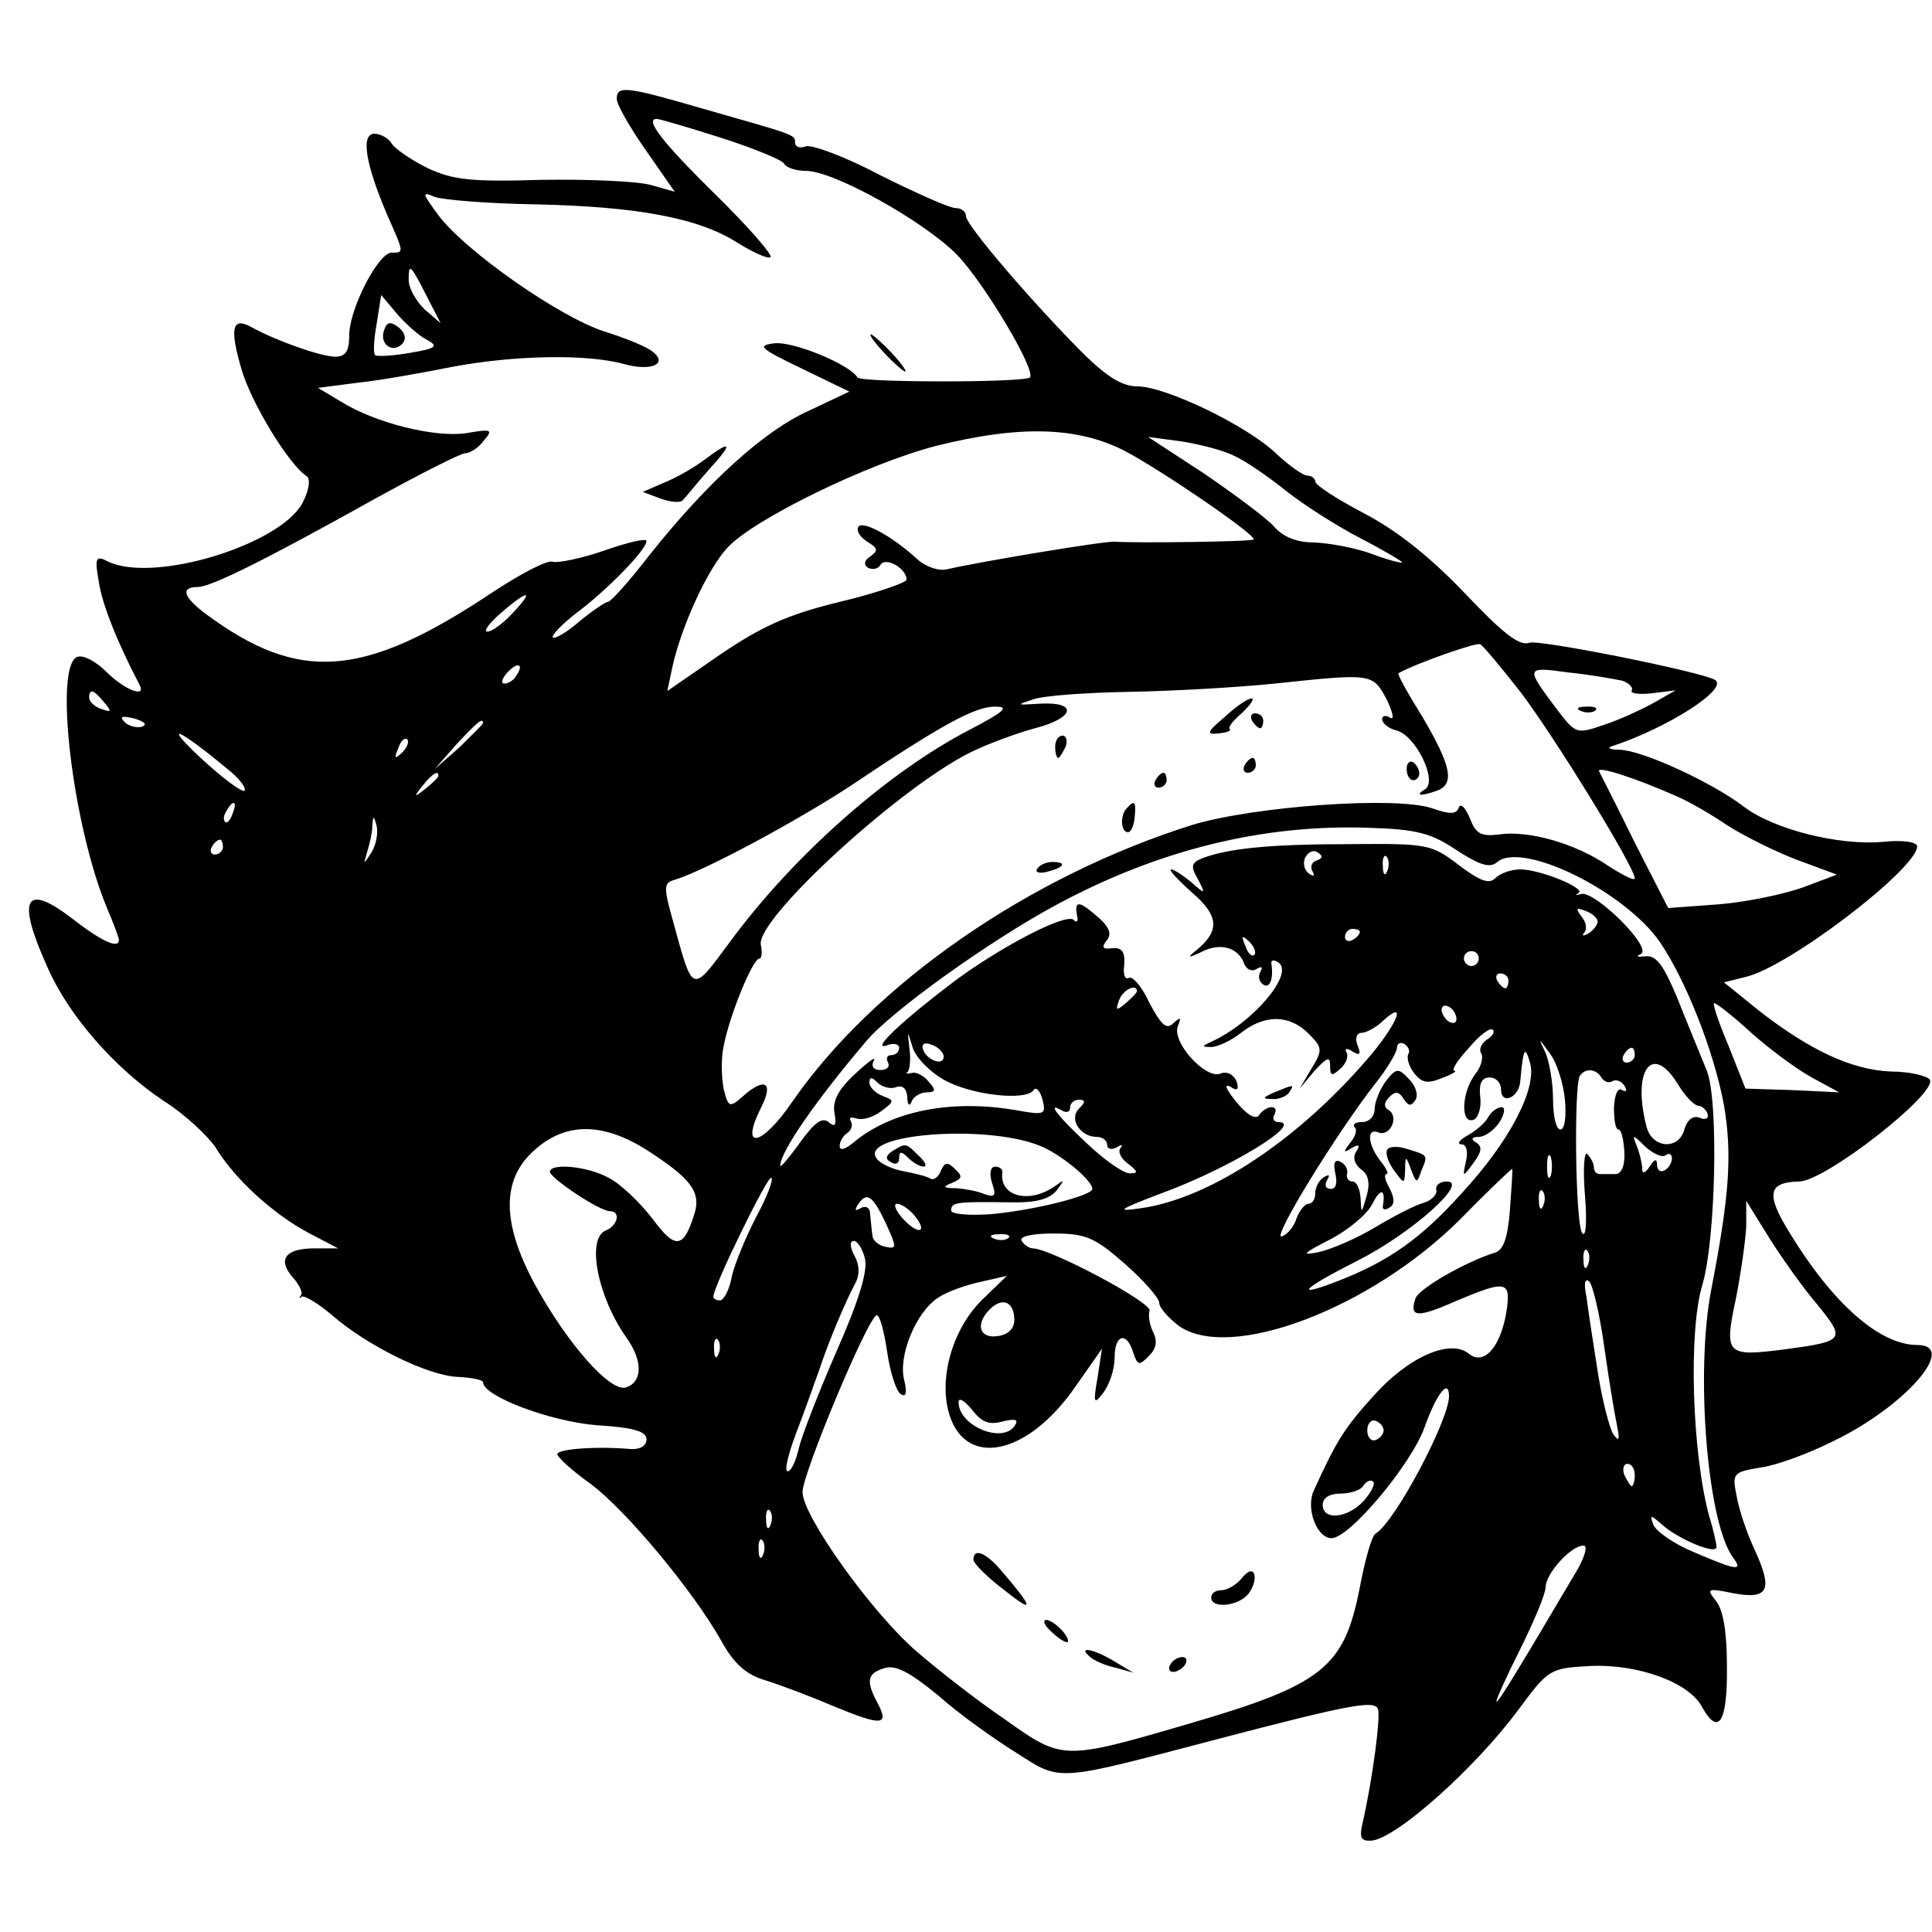 <?xml version="1.0" standalone="no"?>
<!DOCTYPE svg PUBLIC "-//W3C//DTD SVG 20010904//EN"
 "http://www.w3.org/TR/2001/REC-SVG-20010904/DTD/svg10.dtd">
<svg version="1.0" xmlns="http://www.w3.org/2000/svg"
 width="260pt" height="260pt" viewBox="0 0 260 260"
 preserveAspectRatio="xMidYMid meet">
<g transform="translate(0,260) scale(0.1,-0.1)"
fill="#000000" stroke="none">
<path d="M830 2467 c0 -8 18 -39 39 -69 l39 -56 -32 9 c-17 5 -83 8 -146 7
-97 -3 -121 0 -155 16 -22 11 -44 26 -48 33 -4 7 -15 13 -23 13 -19 0 -12 -41
17 -109 23 -52 23 -51 6 -51 -18 0 -57 -76 -57 -111 0 -22 -5 -29 -19 -29 -19
0 -81 22 -113 40 -26 14 -29 -2 -13 -57 13 -45 64 -129 88 -144 5 -4 3 -19 -6
-36 -30 -56 -199 -108 -261 -79 -17 9 -19 6 -13 -27 4 -29 25 -82 55 -139 9
-18 -21 -6 -45 18 -14 14 -31 23 -39 20 -32 -12 -6 -228 40 -338 9 -21 16 -40
16 -43 0 -12 -22 -3 -63 29 -64 49 -75 27 -33 -66 29 -66 92 -137 157 -180 27
-17 58 -46 69 -62 26 -43 78 -90 125 -115 l40 -21 -32 0 c-39 0 -50 -15 -29
-39 9 -10 14 -21 11 -24 -3 -4 -2 -5 1 -2 4 2 22 -9 41 -25 47 -41 130 -82
170 -83 18 -1 33 -4 33 -7 0 -19 91 -53 153 -58 49 -3 67 -8 67 -19 0 -9 -9
-14 -22 -13 -46 4 -98 0 -98 -7 1 -5 21 -23 45 -40 48 -36 137 -143 175 -210
17 -31 33 -46 59 -54 20 -6 62 -22 95 -36 63 -26 73 -25 57 5 -16 30 -14 40 9
47 15 5 34 -5 73 -37 28 -25 76 -59 105 -77 61 -39 51 -39 272 19 172 45 208
52 214 41 5 -7 -7 -96 -20 -153 -5 -21 -3 -26 12 -25 33 3 139 97 198 177 40
54 42 55 96 58 64 3 134 -22 151 -56 22 -39 34 -19 33 56 0 46 -5 76 -15 88
-13 16 -11 17 23 10 48 -9 54 4 30 57 -11 23 -22 56 -25 74 -6 30 -5 32 32 38
22 3 65 19 97 35 98 47 170 130 114 130 -50 0 -113 55 -171 150 -33 53 -30 69
12 70 35 0 187 119 176 137 -3 5 -27 11 -52 11 -53 2 -110 29 -178 82 l-47 38
28 7 c57 12 232 146 232 176 0 6 -20 9 -47 6 -59 -5 -147 17 -187 48 -42 32
-135 75 -166 76 -14 0 -18 3 -10 5 73 24 157 77 138 89 -18 11 -238 55 -250
50 -13 -5 -36 13 -87 67 -47 49 -91 84 -135 107 -36 19 -66 38 -66 43 0 4 -5
8 -11 8 -5 0 -24 13 -42 30 -40 38 -149 90 -186 90 -21 0 -41 13 -72 43 -69
69 -159 174 -159 186 0 6 -6 11 -14 11 -8 0 -53 20 -101 44 -47 25 -93 42
-101 39 -7 -3 -14 -1 -14 5 0 11 1 10 -125 46 -103 30 -115 31 -115 13z m139
-52 c44 -14 83 -30 86 -35 3 -6 17 -10 30 -10 37 0 159 -68 203 -113 36 -37
107 -156 98 -165 -8 -7 -228 -7 -232 0 -11 18 -87 49 -112 46 -24 -3 -19 -7
37 -34 l64 -31 -55 -26 c-60 -27 -136 -96 -214 -194 -27 -35 -52 -63 -56 -63
-3 0 -21 -12 -38 -26 -17 -15 -33 -24 -36 -22 -2 3 12 18 33 34 40 30 93 84
93 96 0 4 -26 -2 -57 -13 -32 -11 -63 -17 -69 -15 -7 3 -43 -16 -81 -41 -174
-116 -260 -122 -385 -30 -31 23 -36 37 -12 37 18 0 92 37 239 119 60 33 115
61 121 61 6 0 18 7 25 17 13 15 11 16 -24 10 -41 -6 -121 13 -169 43 l-30 18
54 7 c29 3 85 13 125 21 84 16 183 18 233 4 36 -10 60 0 38 17 -7 6 -36 18
-65 27 -61 20 -185 107 -222 155 -23 31 -24 34 -6 26 11 -4 72 -9 135 -10 137
-3 220 -18 273 -52 21 -13 41 -22 44 -19 3 3 -31 42 -76 86 -70 69 -94 100
-77 100 3 0 41 -11 85 -25z m-394 -215 l18 -35 -22 19 c-11 11 -21 28 -21 39
0 24 2 22 25 -23z m-1 -57 c17 -9 13 -12 -23 -18 -23 -4 -44 -5 -46 -3 -3 2
-2 21 2 43 l6 38 21 -25 c12 -14 30 -30 40 -35z m940 -150 c51 -27 178 -114
173 -119 -2 -3 -156 -5 -187 -3 -14 1 -182 -27 -225 -37 -11 -3 -29 3 -40 13
-35 32 -74 53 -80 44 -3 -6 3 -14 12 -20 15 -9 15 -12 4 -20 -8 -5 -9 -11 -3
-15 6 -3 14 -2 17 4 7 11 35 -5 35 -20 0 -4 -40 -18 -90 -30 -70 -17 -105 -33
-161 -71 l-71 -49 7 33 c12 54 47 131 74 160 35 38 188 113 281 137 112 28
190 26 254 -7z m146 -6 c14 -6 45 -27 70 -47 25 -20 71 -49 102 -65 31 -16 56
-31 55 -32 -2 -1 -21 4 -42 12 -22 8 -56 14 -76 15 -24 0 -42 7 -55 22 -10 11
-53 43 -94 71 l-75 49 45 -6 c25 -4 56 -12 70 -19z m-970 -212 c-13 -14 -28
-25 -34 -25 -6 0 2 11 18 25 37 32 46 32 16 0z m1356 -106 c45 -59 154 -236
154 -251 0 -4 -16 4 -36 17 -44 30 -107 48 -147 42 -24 -3 -31 1 -39 22 -6 14
-12 21 -15 14 -3 -9 -12 -9 -35 -1 -48 17 -240 3 -323 -22 -220 -69 -429 -214
-539 -373 -41 -60 -71 -66 -42 -8 18 35 5 42 -25 15 -17 -15 -19 -14 -25 10
-3 15 -4 41 0 59 8 41 39 117 48 117 3 0 4 8 2 18 -9 33 185 211 281 259 22
11 62 26 88 33 54 14 58 36 6 33 -32 -2 -32 -2 -8 6 15 5 73 9 131 10 57 1
144 6 193 11 132 14 132 14 151 -21 8 -17 11 -28 5 -25 -6 4 -11 3 -11 -2 0
-5 8 -12 19 -15 26 -6 56 -68 39 -79 -15 -9 -6 -10 16 -2 24 9 19 33 -19 98
-20 32 -35 59 -33 60 23 13 105 42 110 39 4 -2 28 -31 54 -64z m-1351 22 c-3
-6 -11 -11 -16 -11 -5 0 -4 6 3 14 14 16 24 13 13 -3z m1488 -7 c9 -3 15 -9
13 -13 -3 -4 9 -6 27 -4 l32 4 -28 -16 c-16 -9 -46 -23 -67 -30 -38 -13 -39
-13 -63 18 -45 60 -45 60 14 52 30 -3 62 -9 72 -11z m-2043 -29 c11 -13 10
-14 -4 -9 -9 3 -16 10 -16 15 0 13 6 11 20 -6z m1165 -37 c-110 -57 -237 -169
-323 -286 -52 -70 -49 -71 -77 31 -12 43 -12 49 3 53 42 13 164 79 236 126
122 82 169 108 196 107 19 0 11 -7 -35 -31z m-1114 4 c-7 -2 -18 1 -23 6 -8 8
-4 9 13 5 13 -4 18 -8 10 -11z m114 -56 c17 -13 27 -27 24 -30 -3 -3 -30 17
-60 45 -51 48 -29 39 36 -15z m345 61 c0 -2 -15 -16 -32 -33 l-33 -29 29 33
c28 30 36 37 36 29z m-109 -40 c-10 -9 -11 -8 -5 6 3 10 9 15 12 12 3 -3 0
-11 -7 -18z m1714 -58 c17 -7 48 -25 70 -40 22 -14 64 -35 93 -46 l54 -20 -45
-17 c-25 -9 -76 -20 -114 -23 l-68 -5 -45 88 c-24 49 -46 92 -48 96 -4 8 49
-9 103 -33z m-1665 27 c0 -2 -8 -10 -17 -17 -16 -13 -17 -12 -4 4 13 16 21 21
21 13z m-277 -51 c-3 -9 -8 -14 -10 -11 -3 3 -2 9 2 15 9 16 15 13 8 -4z m187
-52 c-11 -17 -11 -17 -6 0 3 10 7 26 7 35 1 15 2 15 6 0 2 -10 -1 -25 -7 -35z
m1460 3 c31 -20 45 -25 55 -16 34 28 171 -39 219 -108 35 -52 72 -145 86 -219
11 -66 8 -119 -17 -248 -22 -113 -5 -318 30 -362 13 -18 3 -16 -53 8 -27 11
-51 28 -55 37 -5 14 -4 14 12 0 21 -19 73 -41 73 -30 0 4 -4 23 -10 42 -23 86
-28 249 -9 311 18 61 22 248 6 288 -8 20 -26 63 -39 96 -19 46 -29 60 -44 58
-11 -1 -13 0 -6 3 17 8 -61 85 -80 81 -7 -2 -9 -2 -4 1 12 6 -51 32 -78 32
-12 0 -27 -5 -34 -12 -8 -8 -20 -4 -49 18 -37 28 -41 29 -148 28 -108 0 -163
-6 -197 -19 -15 -6 -16 -11 -6 -28 11 -21 10 -21 -9 -4 -11 9 -23 17 -27 17
-4 0 9 -14 28 -31 36 -31 38 -51 7 -77 -14 -11 -13 -12 6 -3 25 13 49 6 57
-15 3 -9 11 -12 17 -8 7 4 9 3 5 -4 -3 -6 -2 -13 4 -17 9 -6 14 8 11 28 -1 5
3 6 9 2 23 -14 -33 -81 -90 -107 -13 -6 -13 -7 0 -7 8 0 26 8 40 19 32 25 65
25 91 -1 19 -19 19 -22 4 -47 l-16 -27 20 24 c17 18 21 20 21 7 0 -14 2 -15
14 -4 8 7 11 17 8 22 -3 5 1 6 8 1 10 -6 12 -4 7 8 -4 10 -1 17 5 17 6 0 20 7
30 17 30 27 20 -1 -14 -43 -97 -116 -219 -197 -313 -210 -34 -5 -30 -2 25 19
94 34 197 97 160 97 -6 0 -8 5 -5 10 3 6 2 10 -4 10 -5 0 -13 -5 -16 -10 -4
-7 -14 -2 -26 11 -21 24 -24 34 -9 24 6 -3 7 1 4 10 -4 9 -13 14 -22 10 -20
-7 -65 42 -57 64 5 12 4 13 -6 4 -9 -9 -16 -3 -32 27 -10 22 -23 37 -28 34 -5
-3 -8 5 -6 18 1 17 -3 23 -16 22 -13 -2 -15 1 -8 10 8 9 4 19 -14 34 -24 21
-30 20 -25 -3 1 -5 -2 -7 -5 -3 -10 10 -98 -36 -160 -82 -69 -52 -114 -94 -92
-87 9 4 17 2 17 -3 0 -6 -5 -10 -11 -10 -5 0 -7 -4 -4 -10 3 -5 -1 -10 -10
-10 -10 0 -13 5 -9 13 4 6 -7 -1 -25 -18 -23 -21 -31 -37 -28 -53 3 -16 1 -20
-8 -12 -9 7 -19 -1 -38 -27 -15 -21 -27 -35 -27 -32 0 19 48 88 115 167 34 41
167 136 256 184 137 74 278 109 421 104 64 -2 84 -7 118 -30z m-1660 4 c0 -5
-5 -10 -11 -10 -5 0 -7 5 -4 10 3 6 8 10 11 10 2 0 4 -4 4 -10z m1472 -18 c-7
-2 -9 -9 -6 -14 4 -7 2 -8 -4 -4 -6 4 -9 13 -6 21 4 8 11 12 17 8 8 -5 7 -8
-1 -11z m95 -14 c-3 -8 -6 -5 -6 6 -1 11 2 17 5 13 3 -3 4 -12 1 -19z m283
-68 c0 -5 -6 -12 -12 -16 -7 -4 -10 -4 -6 1 4 4 3 14 -4 22 -8 11 -7 12 6 7 9
-3 16 -10 16 -14z m-320 -14 c0 -3 -4 -8 -10 -11 -5 -3 -10 -1 -10 4 0 6 5 11
10 11 6 0 10 -2 10 -4z m-142 -31 c-3 -3 -9 2 -12 12 -6 14 -5 15 5 6 7 -7 10
-15 7 -18z m302 -5 c0 -5 -4 -10 -10 -10 -5 0 -10 5 -10 10 0 6 5 10 10 10 6
0 10 -4 10 -10z m40 -30 c0 -5 -2 -10 -4 -10 -3 0 -8 5 -11 10 -3 6 -1 10 4
10 6 0 11 -4 11 -10z m-500 -14 c0 -2 -7 -9 -15 -16 -13 -11 -14 -10 -9 4 5
14 24 23 24 12z m430 -37 c0 -6 -4 -7 -10 -4 -5 3 -10 11 -10 16 0 6 5 7 10 4
6 -3 10 -11 10 -16z m398 -20 c26 -23 63 -50 82 -60 l35 -19 -63 3 -63 2 -23
58 c-13 31 -22 57 -19 57 3 0 26 -18 51 -41z m-357 -8 c-7 -5 -11 -13 -8 -18
4 -6 0 -19 -8 -29 -18 -24 -20 -67 -2 -61 6 2 11 16 9 31 -2 18 2 26 13 26 8
0 15 -7 15 -16 0 -22 25 -11 26 12 4 43 6 48 13 24 10 -34 -27 -106 -93 -177
-54 -60 -97 -90 -163 -116 -64 -25 -52 -12 25 27 71 36 150 106 119 106 -9 0
-16 -5 -14 -12 1 -6 -7 -14 -18 -17 -11 -3 -40 -18 -65 -33 -25 -15 -58 -29
-75 -33 -25 -5 -22 -2 15 17 25 13 50 34 57 48 11 22 18 20 14 -3 -1 -5 3 -6
9 -2 7 4 7 12 0 26 -6 10 -8 19 -4 19 3 0 0 7 -7 16 -18 22 -21 47 -4 40 16
-6 28 21 14 30 -7 4 -7 10 1 18 8 8 13 7 19 -3 7 -10 10 -10 16 -1 4 7 0 19
-9 28 -14 15 -17 15 -31 -3 -8 -11 -15 -28 -15 -37 0 -10 -7 -18 -17 -18 -9 0
-13 -3 -10 -7 4 -3 1 -13 -6 -21 -10 -13 -9 -14 2 -7 10 6 12 4 6 -5 -5 -8 -2
-17 7 -24 10 -7 12 -19 7 -36 -7 -24 -7 -24 -8 -2 -1 12 -5 22 -11 22 -5 0 -9
5 -7 11 1 6 -3 13 -10 16 -7 3 -9 -3 -6 -16 3 -13 1 -21 -6 -21 -7 0 -9 5 -5
12 4 7 3 8 -4 4 -7 -4 -12 -14 -12 -22 0 -8 -4 -14 -9 -14 -5 0 -12 -9 -16
-19 -3 -11 -12 -22 -20 -25 -15 -5 75 141 126 206 16 20 29 42 29 48 0 6 5 8
10 5 6 -4 8 -10 5 -14 -2 -5 1 -16 8 -25 10 -13 18 -15 37 -7 14 5 22 10 17
10 -4 1 5 15 20 31 14 17 29 28 32 24 3 -3 -1 -9 -8 -13z m-731 -54 c37 -21
111 -29 121 -14 3 5 9 -1 12 -13 5 -20 3 -21 -36 -14 -87 15 -168 -1 -219 -44
-11 -9 -18 -11 -18 -4 0 6 5 14 10 17 6 4 8 11 5 16 -3 5 0 6 7 4 8 -3 22 1
33 9 19 14 19 15 3 21 -10 4 -18 12 -18 18 0 8 3 8 11 0 6 -6 18 -9 25 -6 9 3
14 -2 15 -13 0 -11 3 -14 6 -6 2 6 12 12 20 12 12 0 13 3 3 14 -6 8 -17 14
-23 12 -7 -1 -9 -1 -6 1 3 2 5 16 3 31 -3 26 -3 26 4 3 4 -14 23 -33 42 -44z
m0 31 c0 -13 -23 -5 -28 10 -2 7 2 10 12 6 9 -3 16 -11 16 -16z m836 -58 c2
-22 0 -40 -6 -40 -6 0 -10 18 -10 41 0 22 -5 50 -10 62 -10 21 -10 21 6 -1 9
-12 18 -40 20 -62z m94 60 c0 -5 -5 -10 -11 -10 -5 0 -7 5 -4 10 3 6 8 10 11
10 2 0 4 -4 4 -10z m58 -39 c9 -15 21 -28 27 -29 5 0 11 -5 13 -11 2 -6 -3 -9
-11 -5 -9 3 -16 -3 -20 -15 -7 -29 -43 -27 -51 2 -20 76 7 115 42 58z m-103 9
c4 -6 10 -8 15 -5 5 3 12 0 16 -6 4 -7 3 -9 -3 -6 -6 4 -10 -6 -11 -23 0 -17
2 -30 6 -30 4 0 7 -14 8 -30 1 -19 -4 -30 -12 -30 -8 0 -17 0 -21 0 -5 0 -8 4
-8 9 0 5 -4 13 -9 18 -4 4 -6 -20 -3 -56 3 -37 1 -58 -4 -50 -9 15 -11 197 -3
211 7 11 22 10 29 -2z m-703 -42 c-14 -14 2 -38 24 -38 8 0 14 -5 14 -11 0 -5
6 -7 13 -3 6 4 9 4 5 -1 -4 -4 0 -14 10 -21 14 -11 14 -13 2 -13 -8 0 -34 18
-57 40 -40 37 -56 58 -33 44 6 -3 10 -1 10 4 0 6 5 11 12 11 9 0 9 -3 0 -12z
m-581 -56 c59 -38 72 -56 64 -84 -15 -49 -26 -50 -57 -8 -17 22 -43 47 -59 55
-29 16 -79 20 -79 8 1 -9 67 -53 81 -53 15 0 10 -20 -6 -26 -26 -11 -11 -89
28 -144 22 -31 22 -59 0 -67 -21 -8 -80 59 -124 140 -44 82 -44 140 0 179 42
38 92 38 152 0z m526 7 c28 -10 73 -47 73 -59 0 -9 -79 -29 -137 -34 -29 -2
-53 0 -53 5 0 11 7 12 77 11 37 -1 55 4 65 16 11 15 11 15 -2 6 -35 -25 -76
-14 -71 19 0 4 -4 7 -10 7 -6 0 -8 -9 -4 -22 6 -17 4 -20 -10 -15 -9 4 -26 7
-38 8 -18 0 -19 2 -6 7 14 6 15 9 4 19 -10 10 -14 9 -19 -3 -3 -8 -10 -13 -14
-10 -5 3 -21 7 -37 10 -16 3 -32 11 -36 18 -20 32 145 45 218 17z m844 -14 c5
4 9 2 9 -4 0 -5 -4 -13 -10 -16 -5 -3 -10 0 -10 7 0 9 -3 9 -10 -2 -6 -9 -10
-10 -10 -3 0 6 -3 20 -7 30 -7 17 -6 17 11 0 10 -9 22 -15 27 -12z m-154 -27
c-3 -7 -5 -2 -5 12 0 14 2 19 5 13 2 -7 2 -19 0 -25z m-55 -46 c-3 -39 -9 -55
-21 -58 -38 -12 -100 -47 -106 -61 -9 -26 2 -27 54 -4 69 29 75 28 68 -16 -8
-46 -30 -71 -50 -55 -25 21 -82 -4 -129 -57 -39 -43 -50 -61 -80 -127 -11 -24
4 -64 24 -64 24 0 107 99 125 149 16 45 33 67 33 42 0 -32 -73 -170 -99 -185
-5 -3 -14 -35 -21 -72 -21 -108 -49 -131 -231 -184 -168 -49 -169 -49 -245 5
-37 25 -91 67 -121 93 -60 52 -153 182 -153 214 0 25 89 238 100 238 4 0 10
-22 14 -50 4 -27 12 -52 18 -56 7 -5 9 1 5 18 -9 33 16 93 46 112 12 8 38 17
57 21 l35 8 -30 -29 c-41 -38 -61 -103 -49 -152 20 -79 106 -63 172 33 l35 50
-6 -39 c-6 -35 -5 -37 8 -20 8 11 15 31 15 47 0 31 16 36 25 7 6 -18 8 -18 21
-5 10 10 12 20 6 32 -5 10 -7 23 -5 29 4 11 -134 84 -157 84 -5 0 -12 5 -15
10 -4 6 13 10 43 10 43 0 55 -5 96 -41 25 -22 46 -46 46 -52 0 -7 12 -20 26
-31 68 -49 258 22 380 144 37 38 69 68 69 67 1 -1 -1 -26 -3 -55z m-1014 -9
c-14 -27 -29 -63 -33 -80 -3 -18 -11 -33 -16 -33 -5 0 -9 2 -9 5 0 14 74 165
78 160 3 -3 -6 -26 -20 -52z m1059 15 c-3 -8 -6 -5 -6 6 -1 11 2 17 5 13 3 -3
4 -12 1 -19z m-885 -24 c15 -33 15 -35 0 -32 -10 2 -18 9 -18 16 -1 6 -2 19
-3 28 0 9 -6 12 -13 8 -7 -4 -8 -3 -4 4 12 19 20 14 38 -24z m38 11 c20 -24 6
-28 -15 -5 -10 11 -13 20 -8 20 6 0 16 -7 23 -15z m1216 -121 c38 -47 37 -49
-45 -60 -78 -10 -81 -7 -65 68 7 35 13 79 14 97 l0 35 31 -50 c17 -27 46 -68
65 -90z m-1089 90 c-3 -3 -12 -4 -19 -1 -8 3 -5 6 6 6 11 1 17 -2 13 -5z
m-193 -28 c4 -16 -8 -56 -38 -124 -24 -55 -47 -114 -51 -131 -4 -17 -10 -31
-15 -31 -5 0 1 24 12 53 11 28 24 66 30 82 13 40 37 96 49 118 6 11 6 24 -1
37 -6 11 -7 20 -1 20 5 0 12 -11 15 -24z m973 -8 c-3 -8 -6 -5 -6 6 -1 11 2
17 5 13 3 -3 4 -12 1 -19z m22 -111 c6 -43 14 -91 17 -105 4 -20 3 -23 -5 -12
-5 8 -15 46 -21 85 -6 38 -13 83 -15 100 -4 18 -2 26 4 20 5 -6 14 -45 20 -88z
m-794 37 c0 -12 -8 -20 -22 -22 -25 -4 -31 16 -11 36 17 17 33 10 33 -14z
m-398 -46 c-3 -8 -6 -5 -6 6 -1 11 2 17 5 13 3 -3 4 -12 1 -19z m382 -91 c17
4 22 3 17 -5 -16 -26 -76 -1 -76 31 0 7 8 2 18 -10 13 -17 23 -21 41 -16z
m513 -12 c0 -5 -5 -11 -11 -13 -6 -2 -11 4 -11 13 0 9 5 15 11 13 6 -2 11 -8
11 -13z m338 -60 c0 -8 -2 -15 -4 -15 -2 0 -6 7 -10 15 -3 8 -1 15 4 15 6 0
10 -7 10 -15z m-365 -35 c-21 -23 -55 -27 -55 -5 0 9 9 15 24 15 14 0 28 5 31
11 4 6 10 8 13 5 3 -3 -3 -15 -13 -26z m-798 -32 c-3 -8 -6 -5 -6 6 -1 11 2
17 5 13 3 -3 4 -12 1 -19z m-10 -40 c-3 -8 -6 -5 -6 6 -1 11 2 17 5 13 3 -3 4
-12 1 -19z m1096 -20 c-82 -139 -106 -178 -109 -178 -2 0 12 31 31 69 19 38
35 76 35 85 0 18 34 56 51 56 6 0 2 -14 -8 -32z"/>
<path d="M1190 2125 c13 -14 26 -25 28 -25 3 0 -5 11 -18 25 -13 14 -26 25
-28 25 -3 0 5 -11 18 -25z"/>
<path d="M949 1982 c-13 -10 -37 -24 -54 -31 l-30 -13 24 -9 c14 -5 27 -6 30
-2 4 4 19 23 35 41 33 36 31 41 -5 14z"/>
<path d="M517 2156 c-7 -19 11 -32 24 -19 6 6 5 14 -4 22 -12 9 -16 8 -20 -3z"/>
<path d="M1648 1635 c-24 -20 -25 -24 -8 -22 10 1 17 3 15 6 -3 2 5 12 17 22
11 11 17 19 12 19 -5 0 -21 -11 -36 -25z"/>
<path d="M1685 1630 c3 -5 8 -10 11 -10 2 0 4 5 4 10 0 6 -5 10 -11 10 -5 0
-7 -4 -4 -10z"/>
<path d="M1420 1595 c0 -8 2 -15 4 -15 2 0 6 7 10 15 3 8 1 15 -4 15 -6 0 -10
-7 -10 -15z"/>
<path d="M1675 1570 c-3 -5 -1 -10 4 -10 6 0 11 5 11 10 0 6 -2 10 -4 10 -3 0
-8 -4 -11 -10z"/>
<path d="M1893 1565 c0 -8 4 -15 9 -15 4 0 8 4 8 9 0 6 -4 12 -8 15 -5 3 -9
-1 -9 -9z"/>
<path d="M1555 1550 c-3 -5 -1 -10 4 -10 6 0 11 5 11 10 0 6 -2 10 -4 10 -3 0
-8 -4 -11 -10z"/>
<path d="M1517 1513 c-10 -9 -9 -33 1 -33 4 0 8 9 9 20 2 21 0 24 -10 13z"/>
<path d="M1396 1431 c-4 -5 3 -7 14 -4 23 6 26 13 6 13 -8 0 -17 -4 -20 -9z"/>
<path d="M2128 1643 c7 -3 16 -2 19 1 4 3 -2 6 -13 5 -11 0 -14 -3 -6 -6z"/>
<path d="M1715 1130 c-16 -7 -17 -9 -3 -9 9 -1 20 4 23 9 7 11 7 11 -20 0z"/>
<path d="M2003 1097 c-4 -8 -17 -19 -28 -25 -11 -6 -15 -12 -8 -12 6 0 9 -9 6
-22 -5 -23 -5 -23 10 -3 11 15 12 22 4 27 -8 5 -7 8 3 8 8 0 21 9 28 20 7 11
8 20 3 20 -6 0 -14 -6 -18 -13z"/>
<path d="M1867 1053 c-3 -5 1 -17 9 -28 14 -19 14 -19 15 1 0 19 1 19 8 0 7
-19 8 -19 14 -1 9 21 9 20 -20 29 -12 4 -24 3 -26 -1z"/>
<path d="M1201 1051 c-9 -6 -10 -11 -2 -15 6 -4 11 -2 11 5 0 10 3 10 12 1 7
-7 16 -12 21 -12 5 0 2 7 -7 15 -17 17 -17 17 -35 6z"/>
<path d="M1310 501 c0 -5 19 -24 43 -42 40 -32 38 -23 -7 29 -20 23 -36 29
-36 13z"/>
<path d="M1671 476 c-7 -9 -20 -16 -27 -16 -8 0 -14 -4 -14 -10 0 -15 36 -12
50 5 6 8 10 19 8 26 -2 7 -8 6 -17 -5z"/>
<path d="M1414 405 c8 -8 18 -15 22 -15 3 0 1 7 -6 15 -7 8 -17 15 -22 15 -5
0 -3 -7 6 -15z"/>
<path d="M1466 371 c5 -5 20 -12 34 -15 l25 -7 -25 15 c-28 17 -50 21 -34 7z"/>
<path d="M1575 360 c-3 -5 -2 -10 4 -10 5 0 13 5 16 10 3 6 2 10 -4 10 -5 0
-13 -4 -16 -10z"/>
</g>
</svg>
